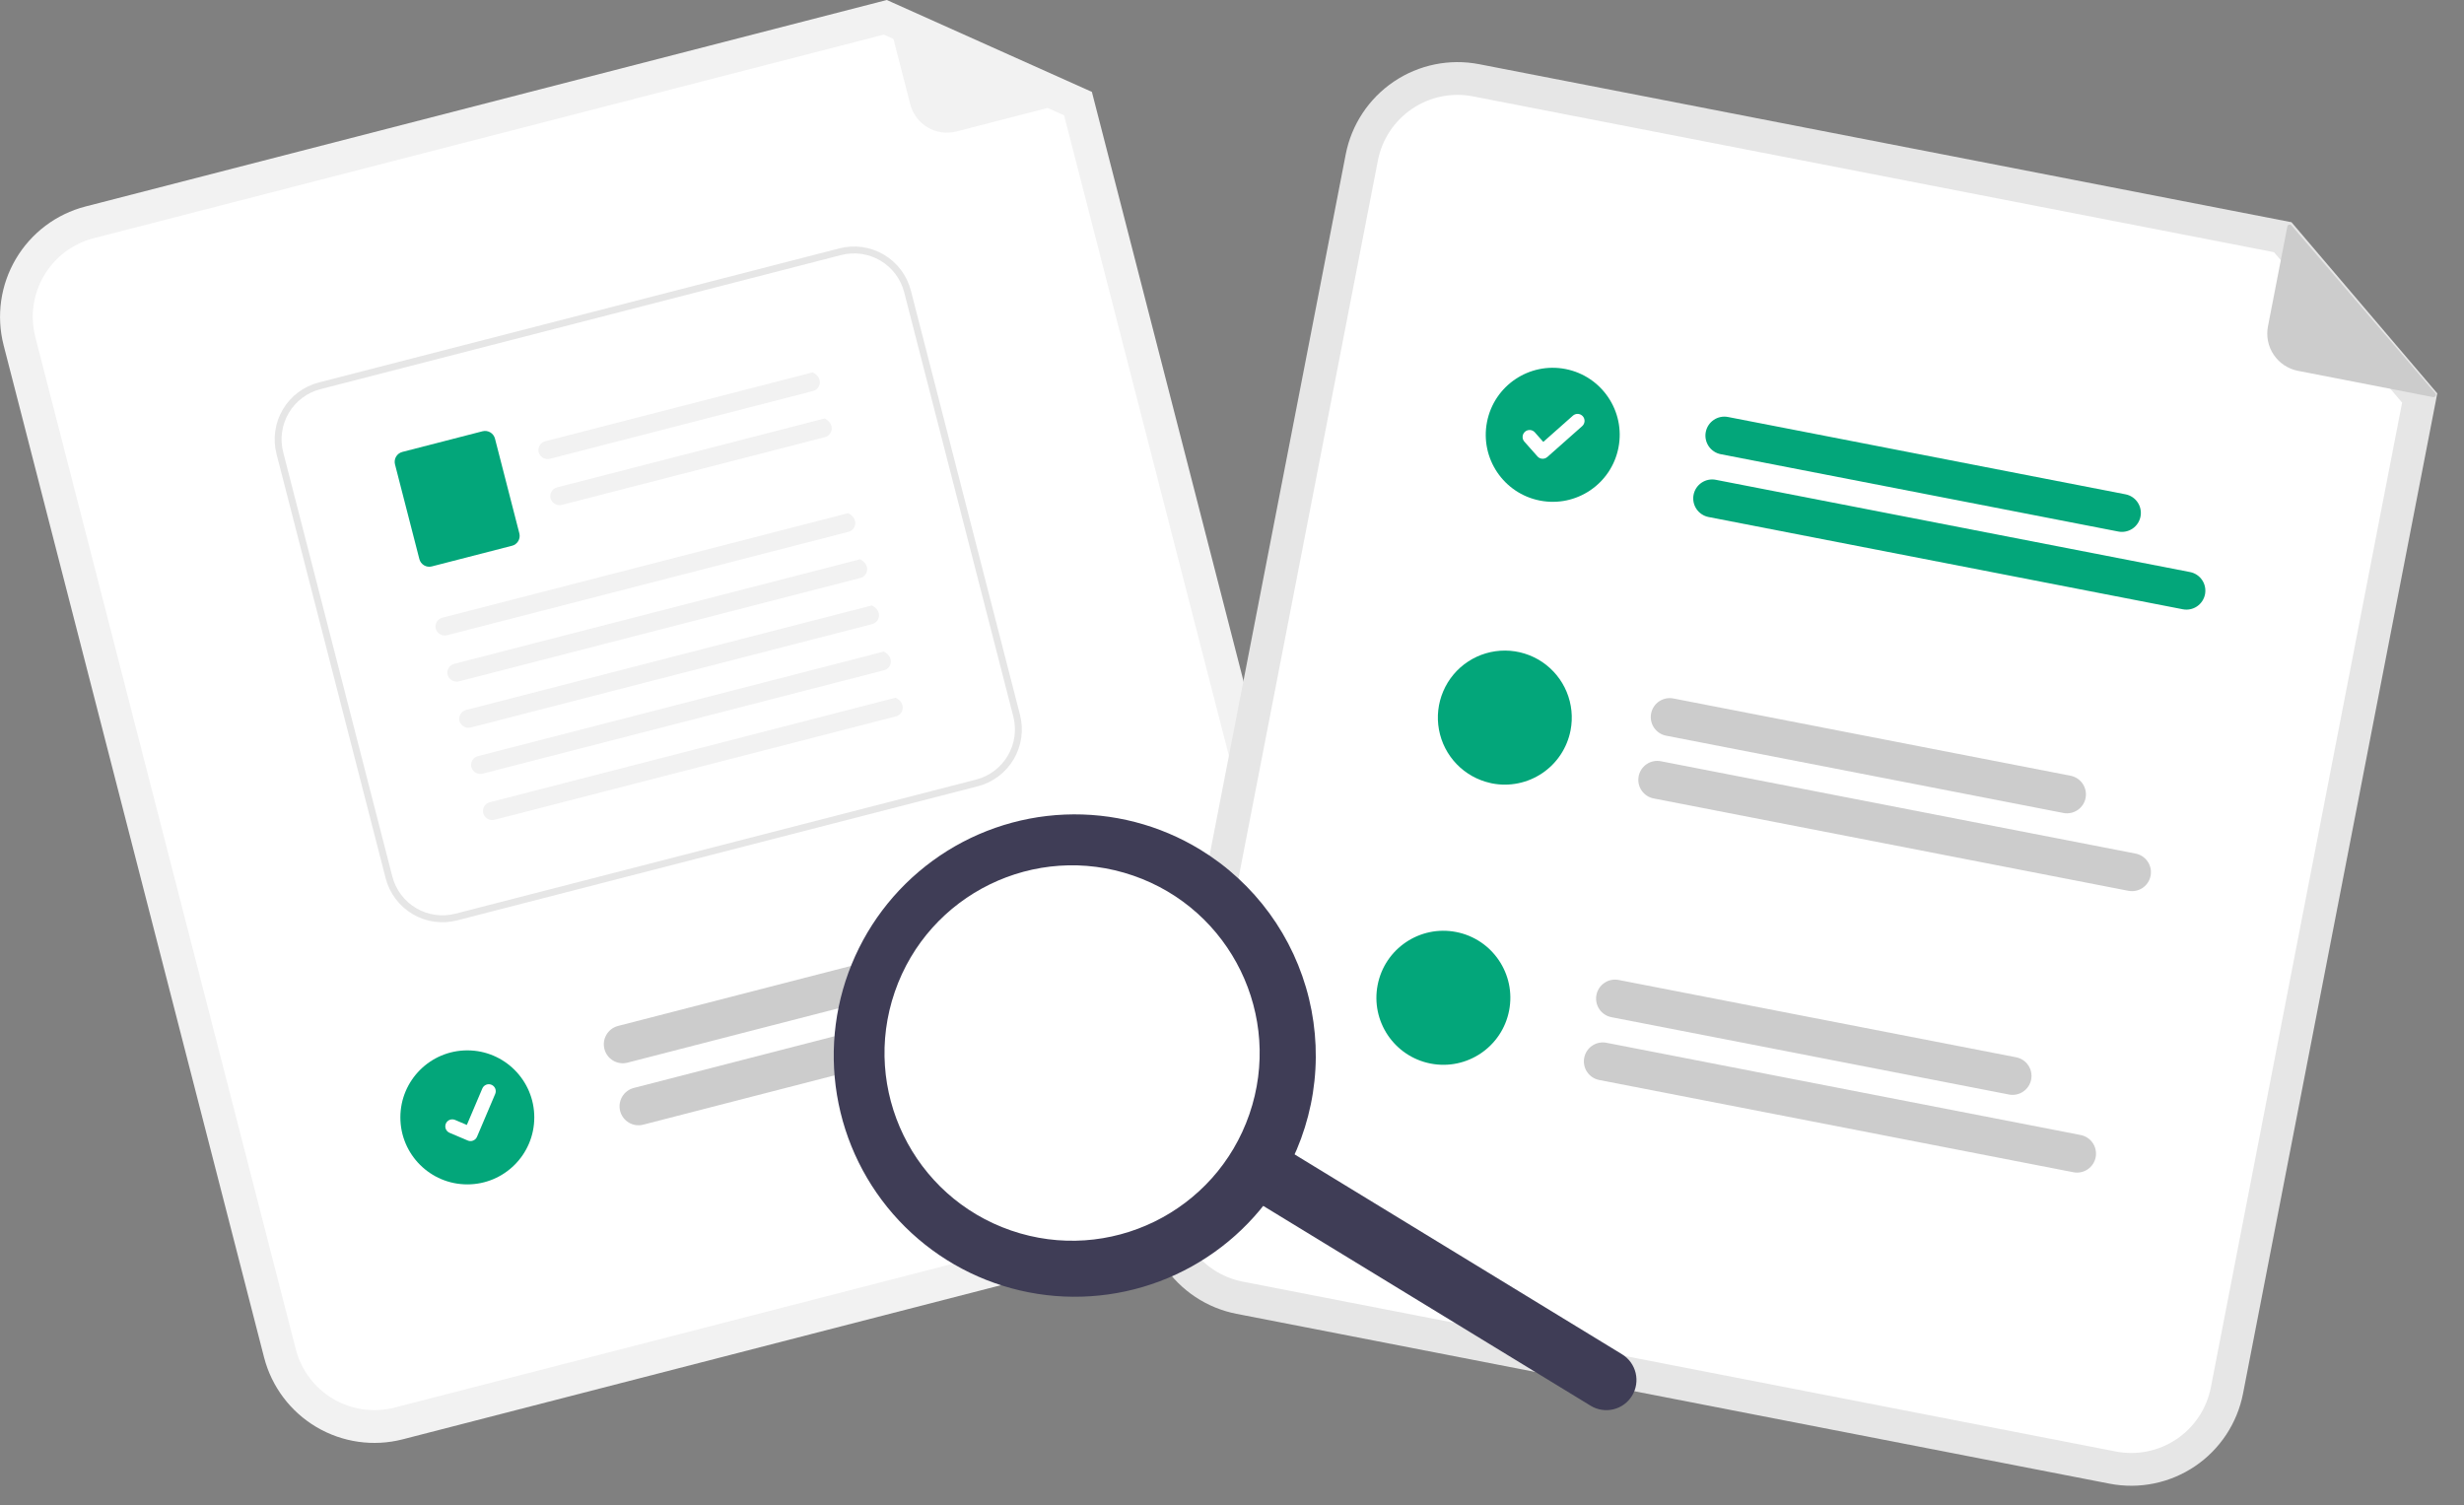 <svg width="383" height="234" viewBox="0 0 383 234" fill="none" xmlns="http://www.w3.org/2000/svg">
<rect x="0" y="0" width="383" height="234" fill="#808080" stroke="none"/>
<g clip-path="url(#clip0_1052_10018)">
<path d="M196.478 189.228L62.587 223.731C58.045 224.896 53.227 224.21 49.19 221.824C45.152 219.439 42.225 215.548 41.051 211.006L0.561 53.651C-0.603 49.105 0.082 44.284 2.466 40.244C4.85 36.204 8.738 33.275 13.277 32.1L137.841 0L169.721 14.283L209.194 167.677C210.358 172.222 209.673 177.043 207.289 181.083C204.905 185.124 201.017 188.053 196.478 189.228Z" fill="#F2F2F2"/>
<path d="M14.544 37.033C11.311 37.87 8.543 39.956 6.845 42.833C5.147 45.71 4.66 49.143 5.488 52.38L45.981 209.736C46.817 212.971 48.901 215.741 51.777 217.44C54.652 219.139 58.083 219.627 61.317 218.798L195.208 184.295C198.441 183.459 201.21 181.373 202.907 178.496C204.605 175.619 205.093 172.185 204.264 168.949L165.402 17.93L137.384 5.378L14.544 37.033Z" fill="white"/>
<path d="M169.381 15.096L148.659 20.436C147.147 20.826 145.541 20.598 144.196 19.803C142.851 19.008 141.876 17.712 141.487 16.198L137.546 0.882C137.529 0.815 137.531 0.745 137.552 0.679C137.573 0.613 137.612 0.554 137.665 0.51C137.717 0.465 137.782 0.436 137.85 0.426C137.918 0.416 137.988 0.426 138.051 0.454L169.439 14.403C169.508 14.434 169.567 14.486 169.606 14.552C169.645 14.617 169.662 14.694 169.656 14.77C169.649 14.846 169.62 14.918 169.57 14.977C169.521 15.035 169.455 15.077 169.381 15.096Z" fill="#F2F2F2"/>
<path d="M158.48 149.473L97.521 165.183C96.766 165.373 95.967 165.256 95.298 164.858C94.629 164.46 94.144 163.814 93.951 163.06C93.756 162.306 93.868 161.505 94.262 160.834C94.656 160.162 95.299 159.674 96.052 159.475L157.011 143.765C157.386 143.666 157.777 143.642 158.162 143.695C158.546 143.748 158.917 143.876 159.252 144.073C159.586 144.27 159.879 144.53 160.113 144.84C160.346 145.151 160.516 145.504 160.613 145.88C160.71 146.256 160.732 146.648 160.677 147.032C160.622 147.417 160.491 147.787 160.293 148.12C160.095 148.454 159.832 148.746 159.521 148.978C159.21 149.21 158.856 149.378 158.48 149.473Z" fill="#CCCCCC"/>
<path d="M172.722 156.073L99.999 174.814C99.623 174.913 99.232 174.936 98.848 174.884C98.463 174.831 98.093 174.702 97.758 174.506C97.423 174.309 97.131 174.048 96.897 173.738C96.663 173.428 96.493 173.075 96.396 172.699C96.3 172.323 96.278 171.931 96.333 171.547C96.388 171.162 96.518 170.792 96.717 170.458C96.915 170.124 97.177 169.833 97.489 169.601C97.8 169.369 98.154 169.201 98.53 169.106L171.253 150.365C172.008 150.175 172.807 150.292 173.476 150.69C174.145 151.088 174.629 151.734 174.823 152.489C175.017 153.243 174.905 154.043 174.511 154.715C174.118 155.386 173.474 155.875 172.722 156.073Z" fill="#CCCCCC"/>
<path d="M72.641 184.101C78.389 184.101 83.049 179.438 83.049 173.685C83.049 167.933 78.389 163.269 72.641 163.269C66.892 163.269 62.232 167.933 62.232 173.685C62.232 179.438 66.892 184.101 72.641 184.101Z" fill="#03A67A"/>
<path d="M151.997 122.214L71.037 143.069C68.698 143.669 66.216 143.315 64.136 142.086C62.056 140.857 60.548 138.852 59.944 136.512L42.978 70.556C42.379 68.215 42.733 65.732 43.961 63.651C45.189 61.57 47.192 60.062 49.53 59.457L130.489 38.602C132.829 38.002 135.311 38.355 137.391 39.585C139.471 40.814 140.978 42.818 141.583 45.158L158.549 111.114C159.148 113.455 158.795 115.939 157.566 118.019C156.338 120.1 154.335 121.609 151.997 122.214Z" fill="white"/>
<path d="M151.997 122.214L71.037 143.069C68.698 143.669 66.216 143.315 64.136 142.086C62.056 140.857 60.548 138.852 59.944 136.512L42.978 70.556C42.379 68.215 42.733 65.732 43.961 63.651C45.189 61.57 47.192 60.062 49.53 59.457L130.489 38.602C132.829 38.002 135.311 38.355 137.391 39.585C139.471 40.814 140.978 42.818 141.583 45.158L158.549 111.114C159.148 113.455 158.795 115.939 157.566 118.019C156.338 120.1 154.335 121.609 151.997 122.214ZM49.797 60.494C47.734 61.028 45.967 62.36 44.884 64.196C43.8 66.032 43.489 68.224 44.018 70.289L60.984 136.245C61.519 138.31 62.849 140.078 64.684 141.162C66.519 142.246 68.709 142.557 70.773 142.028L151.731 121.175C153.794 120.64 155.561 119.309 156.644 117.473C157.727 115.636 158.039 113.445 157.509 111.379L140.545 45.423C140.011 43.359 138.68 41.591 136.845 40.507C135.01 39.423 132.82 39.111 130.756 39.641L49.797 60.494Z" fill="#E6E6E6"/>
<path d="M126.382 60.777L85.524 71.302C85.167 71.402 84.785 71.363 84.456 71.192C84.127 71.021 83.875 70.731 83.751 70.381C83.693 70.199 83.674 70.006 83.693 69.815C83.712 69.625 83.77 69.44 83.863 69.272C83.956 69.105 84.082 68.958 84.233 68.841C84.385 68.723 84.559 68.638 84.744 68.59L126.336 57.876C128.016 58.728 127.574 60.471 126.383 60.778L126.382 60.777Z" fill="#F2F2F2"/>
<path d="M128.226 67.947L87.367 78.472C87.01 78.572 86.629 78.532 86.299 78.362C85.97 78.191 85.719 77.901 85.594 77.551C85.537 77.368 85.517 77.176 85.536 76.985C85.555 76.794 85.613 76.61 85.706 76.442C85.799 76.274 85.925 76.127 86.077 76.01C86.228 75.893 86.402 75.808 86.588 75.76L128.18 65.046C129.86 65.898 129.418 67.641 128.226 67.948L128.226 67.947Z" fill="#F2F2F2"/>
<path d="M79.585 84.833L67.116 88.044C66.914 88.096 66.704 88.108 66.498 88.079C66.292 88.049 66.093 87.98 65.914 87.874C65.735 87.768 65.578 87.628 65.453 87.461C65.328 87.294 65.237 87.105 65.185 86.903L61.397 72.181C61.345 71.979 61.333 71.769 61.362 71.562C61.391 71.356 61.461 71.157 61.567 70.978C61.673 70.799 61.813 70.642 61.979 70.517C62.146 70.391 62.335 70.3 62.537 70.248L75.007 67.036C75.414 66.932 75.846 66.993 76.208 67.207C76.57 67.421 76.832 67.77 76.938 68.177L80.726 82.903C80.778 83.105 80.79 83.315 80.76 83.522C80.731 83.728 80.662 83.927 80.556 84.106C80.45 84.285 80.31 84.442 80.143 84.567C79.977 84.693 79.787 84.784 79.585 84.836V84.833Z" fill="#03A67A"/>
<path d="M131.885 82.665L69.527 98.728C69.17 98.828 68.788 98.788 68.459 98.617C68.13 98.446 67.878 98.157 67.754 97.807C67.696 97.624 67.677 97.431 67.696 97.241C67.715 97.05 67.773 96.865 67.866 96.698C67.959 96.53 68.085 96.383 68.236 96.266C68.388 96.149 68.562 96.064 68.747 96.016L131.839 79.763C133.52 80.615 133.077 82.358 131.885 82.665Z" fill="#F2F2F2"/>
<path d="M133.732 89.838L71.372 105.902C71.015 106.002 70.634 105.962 70.305 105.791C69.975 105.62 69.723 105.33 69.6 104.981C69.542 104.798 69.522 104.605 69.541 104.415C69.56 104.224 69.618 104.039 69.711 103.872C69.804 103.704 69.93 103.557 70.082 103.44C70.233 103.323 70.407 103.237 70.593 103.19L133.685 86.937C135.365 87.789 134.923 89.532 133.731 89.839L133.732 89.838Z" fill="#F2F2F2"/>
<path d="M135.575 97.008L73.216 113.072C72.859 113.171 72.478 113.132 72.148 112.961C71.819 112.79 71.567 112.5 71.444 112.151C71.386 111.968 71.366 111.775 71.385 111.584C71.404 111.394 71.462 111.209 71.555 111.041C71.648 110.874 71.774 110.727 71.926 110.61C72.077 110.492 72.251 110.407 72.436 110.36L135.528 94.107C137.209 94.959 136.766 96.701 135.575 97.008Z" fill="#F2F2F2"/>
<path d="M137.421 104.182L75.062 120.245C74.705 120.345 74.323 120.305 73.994 120.134C73.665 119.963 73.413 119.674 73.289 119.324C73.231 119.141 73.212 118.949 73.231 118.758C73.25 118.567 73.308 118.382 73.401 118.215C73.494 118.047 73.62 117.9 73.771 117.783C73.923 117.666 74.097 117.581 74.282 117.533L137.374 101.281C139.054 102.133 138.612 103.875 137.421 104.182Z" fill="#F2F2F2"/>
<path d="M139.265 111.352L76.906 127.415C76.549 127.515 76.168 127.475 75.838 127.304C75.509 127.133 75.257 126.844 75.133 126.494C75.076 126.311 75.056 126.118 75.075 125.928C75.094 125.737 75.152 125.552 75.245 125.385C75.338 125.217 75.464 125.07 75.616 124.953C75.767 124.836 75.941 124.751 76.127 124.703L139.219 108.45C140.899 109.302 140.456 111.045 139.265 111.352Z" fill="#F2F2F2"/>
<path d="M73.409 177.336C73.182 177.395 72.942 177.379 72.726 177.289L72.713 177.284L69.877 176.081C69.746 176.025 69.627 175.943 69.527 175.842C69.427 175.74 69.348 175.619 69.294 175.486C69.241 175.354 69.214 175.212 69.216 175.069C69.217 174.926 69.246 174.785 69.302 174.654C69.358 174.522 69.439 174.403 69.541 174.303C69.643 174.203 69.764 174.124 69.896 174.07C70.028 174.017 70.17 173.99 70.313 173.992C70.456 173.993 70.597 174.022 70.728 174.078L72.565 174.86L74.973 169.192C75.086 168.927 75.299 168.717 75.567 168.609C75.834 168.501 76.133 168.504 76.398 168.617L76.384 168.654L76.399 168.617C76.664 168.73 76.873 168.943 76.981 169.211C77.089 169.478 77.086 169.778 76.973 170.043L74.141 176.708C74.075 176.861 73.975 176.998 73.848 177.106C73.721 177.215 73.571 177.293 73.409 177.334L73.409 177.336Z" fill="white"/>
<path d="M327.916 230.624L192.191 204.219C187.589 203.319 183.532 200.628 180.91 196.738C178.288 192.848 177.315 188.076 178.205 183.469L209.181 23.97C210.081 19.366 212.769 15.306 216.656 12.683C220.543 10.059 225.312 9.086 229.915 9.976L356.185 34.542L378.847 61.145L348.65 216.629C347.751 221.234 345.063 225.293 341.176 227.917C337.288 230.541 332.52 231.514 327.916 230.624Z" fill="#E6E6E6"/>
<path d="M228.944 14.977C225.666 14.344 222.27 15.037 219.502 16.905C216.734 18.773 214.82 21.664 214.179 24.943L183.202 184.442C182.569 187.722 183.262 191.12 185.129 193.89C186.997 196.66 189.885 198.576 193.162 199.217L328.887 225.622C332.166 226.256 335.561 225.562 338.329 223.694C341.097 221.826 343.012 218.935 343.652 215.656L373.381 62.583L353.466 39.203L228.944 14.977Z" fill="white"/>
<path d="M329.263 82.621L267.472 70.601C266.705 70.452 266.029 70.004 265.592 69.356C265.156 68.708 264.994 67.913 265.143 67.146C265.292 66.379 265.74 65.702 266.387 65.265C267.035 64.829 267.829 64.667 268.596 64.816L330.389 76.837C331.155 76.986 331.831 77.433 332.268 78.081C332.705 78.729 332.867 79.524 332.718 80.291C332.569 81.058 332.121 81.735 331.474 82.172C330.826 82.609 330.032 82.77 329.265 82.621L329.263 82.621Z" fill="#03A67A"/>
<path d="M339.292 94.704L265.576 80.365C264.809 80.215 264.133 79.768 263.696 79.12C263.259 78.472 263.097 77.677 263.246 76.91C263.395 76.143 263.843 75.466 264.49 75.029C265.138 74.592 265.932 74.43 266.699 74.58L340.415 88.92C341.182 89.069 341.858 89.516 342.295 90.164C342.732 90.812 342.893 91.607 342.744 92.374C342.595 93.141 342.148 93.818 341.5 94.255C340.853 94.692 340.058 94.854 339.292 94.704Z" fill="#03A67A"/>
<path d="M321.889 120.589L260.099 108.569C259.332 108.42 258.538 108.582 257.89 109.019C257.243 109.456 256.796 110.132 256.647 110.899C256.498 111.666 256.659 112.461 257.096 113.109C257.533 113.757 258.209 114.205 258.975 114.354L320.765 126.374C321.527 126.512 322.313 126.344 322.952 125.906C323.591 125.469 324.032 124.797 324.18 124.037C324.328 123.276 324.17 122.488 323.741 121.843C323.312 121.197 322.647 120.747 321.889 120.589Z" fill="#CCCCCC"/>
<path d="M331.917 132.674L258.202 118.334C257.82 118.255 257.427 118.252 257.044 118.326C256.661 118.4 256.296 118.549 255.972 118.765C255.647 118.981 255.368 119.26 255.152 119.584C254.936 119.909 254.786 120.273 254.712 120.656C254.637 121.04 254.64 121.434 254.719 121.816C254.798 122.198 254.952 122.56 255.172 122.882C255.392 123.205 255.674 123.48 256.001 123.692C256.329 123.904 256.695 124.049 257.079 124.118L330.793 138.458C331.175 138.538 331.569 138.54 331.952 138.466C332.335 138.392 332.699 138.243 333.024 138.027C333.349 137.811 333.627 137.532 333.844 137.208C334.06 136.883 334.21 136.519 334.284 136.136C334.358 135.753 334.356 135.359 334.277 134.976C334.198 134.594 334.044 134.232 333.824 133.91C333.604 133.588 333.322 133.312 332.994 133.1C332.667 132.888 332.301 132.743 331.917 132.674Z" fill="#CCCCCC"/>
<path d="M312.265 170.13L250.474 158.11C249.707 157.961 249.031 157.513 248.594 156.865C248.158 156.217 247.996 155.422 248.145 154.655C248.294 153.888 248.741 153.212 249.389 152.775C250.036 152.338 250.831 152.176 251.598 152.325L313.391 164.346C314.157 164.495 314.833 164.943 315.27 165.59C315.707 166.238 315.869 167.033 315.72 167.8C315.571 168.568 315.123 169.244 314.476 169.681C313.828 170.118 313.034 170.28 312.267 170.131L312.265 170.13Z" fill="#CCCCCC"/>
<path d="M322.294 182.213L248.578 167.873C247.811 167.724 247.135 167.276 246.698 166.628C246.261 165.98 246.1 165.185 246.249 164.418C246.398 163.651 246.845 162.975 247.493 162.538C248.14 162.101 248.935 161.939 249.701 162.088L323.417 176.428C324.184 176.577 324.86 177.025 325.297 177.673C325.734 178.321 325.895 179.116 325.746 179.883C325.597 180.65 325.15 181.326 324.502 181.763C323.855 182.2 323.061 182.362 322.294 182.213Z" fill="#CCCCCC"/>
<path d="M239.368 77.81C245.012 78.908 250.475 75.22 251.572 69.573C252.669 63.927 248.983 58.459 243.34 57.361C237.697 56.263 232.233 59.951 231.136 65.598C230.039 71.245 233.725 76.712 239.368 77.81Z" fill="#03A67A"/>
<path d="M239.585 71.289C239.355 71.244 239.145 71.126 238.988 70.953L238.978 70.942L236.934 68.636C236.747 68.42 236.653 68.138 236.673 67.853C236.692 67.567 236.823 67.301 237.037 67.111C237.251 66.922 237.531 66.824 237.816 66.84C238.102 66.855 238.37 66.982 238.562 67.194L239.886 68.69L244.493 64.607C244.599 64.513 244.724 64.44 244.859 64.393C244.994 64.347 245.137 64.327 245.279 64.336C245.422 64.345 245.561 64.381 245.689 64.444C245.818 64.507 245.932 64.594 246.027 64.701L245.998 64.727L246.028 64.7C246.219 64.916 246.316 65.199 246.299 65.487C246.281 65.775 246.15 66.044 245.935 66.235L240.515 71.036C240.389 71.147 240.24 71.227 240.079 71.27C239.918 71.314 239.749 71.32 239.585 71.287L239.585 71.289Z" fill="white"/>
<path d="M244.124 113.531C243.863 114.874 243.341 116.152 242.587 117.293C241.833 118.434 240.862 119.415 239.728 120.181C238.595 120.946 237.323 121.48 235.983 121.753C234.643 122.026 233.263 122.032 231.921 121.771C231.833 121.756 231.746 121.735 231.66 121.71C229.661 121.267 227.837 120.245 226.416 118.77C224.994 117.295 224.039 115.434 223.67 113.419C223.3 111.404 223.533 109.325 224.339 107.442C225.144 105.558 226.487 103.955 228.199 102.831C229.911 101.708 231.916 101.115 233.963 101.126C236.01 101.137 238.009 101.752 239.709 102.894C241.408 104.036 242.734 105.654 243.519 107.546C244.304 109.438 244.515 111.52 244.124 113.531Z" fill="#03A67A"/>
<path d="M222.37 165.319C228.014 166.417 233.477 162.729 234.574 157.082C235.671 151.435 231.985 145.968 226.342 144.87C220.699 143.772 215.235 147.46 214.138 153.106C213.041 158.753 216.727 164.221 222.37 165.319Z" fill="#03A67A"/>
<path d="M378.191 61.727L357.186 57.641C355.653 57.342 354.301 56.447 353.427 55.151C352.553 53.855 352.23 52.265 352.528 50.73L355.543 35.206C355.556 35.139 355.588 35.076 355.636 35.025C355.683 34.975 355.743 34.938 355.81 34.921C355.877 34.903 355.948 34.905 356.014 34.925C356.08 34.946 356.139 34.985 356.184 35.037L378.541 61.124C378.591 61.182 378.621 61.254 378.628 61.331C378.635 61.407 378.618 61.483 378.58 61.549C378.541 61.615 378.483 61.668 378.414 61.699C378.344 61.731 378.267 61.74 378.192 61.725L378.191 61.727Z" fill="#CCCCCC"/>
<path d="M253.686 216.948C253.039 218.009 251.998 218.77 250.791 219.063C249.584 219.355 248.31 219.156 247.25 218.509L192.609 185.157C191.548 184.509 190.788 183.467 190.496 182.259C190.203 181.051 190.402 179.776 191.049 178.715C191.696 177.654 192.738 176.894 193.945 176.601C195.152 176.308 196.426 176.508 197.486 177.155L252.127 210.507C253.187 211.154 253.947 212.197 254.239 213.405C254.532 214.612 254.333 215.887 253.686 216.948Z" fill="#3F3D56"/>
<path d="M199.045 183.598C195.187 189.929 189.539 194.972 182.816 198.091C176.094 201.209 168.598 202.263 161.277 201.118C153.956 199.974 147.138 196.682 141.686 191.66C136.235 186.638 132.393 180.111 130.648 172.905C128.903 165.698 129.333 158.136 131.883 151.174C134.433 144.211 138.989 138.162 144.975 133.791C150.96 129.42 158.107 126.923 165.51 126.616C172.914 126.31 180.242 128.207 186.568 132.068C190.768 134.631 194.423 137.998 197.324 141.975C200.224 145.952 202.313 150.462 203.472 155.247C204.63 160.032 204.836 164.999 204.076 169.863C203.317 174.728 201.607 179.395 199.045 183.598ZM143.072 149.43C140.178 154.178 138.756 159.679 138.986 165.235C139.216 170.792 141.087 176.155 144.364 180.648C147.64 185.14 152.173 188.56 157.391 190.473C162.609 192.387 168.277 192.71 173.678 191.4C179.08 190.09 183.971 187.207 187.735 183.116C191.499 179.024 193.966 173.907 194.824 168.412C195.681 162.918 194.892 157.292 192.554 152.246C190.217 147.2 186.437 142.962 181.693 140.066C175.33 136.183 167.687 134.988 160.444 136.744C153.201 138.5 146.953 143.064 143.072 149.43Z" fill="#3F3D56"/>
<path d="M157.153 191.266C172.376 196.511 188.966 188.414 194.207 173.18C199.449 157.947 191.358 141.346 176.135 136.1C160.912 130.855 144.323 138.952 139.081 154.185C133.839 169.419 141.931 186.02 157.153 191.266Z" fill="white"/>
</g>
<defs>
<clipPath id="clip0_1052_10018">
<rect width="383" height="234" fill="white"/>
</clipPath>
</defs>
</svg>

